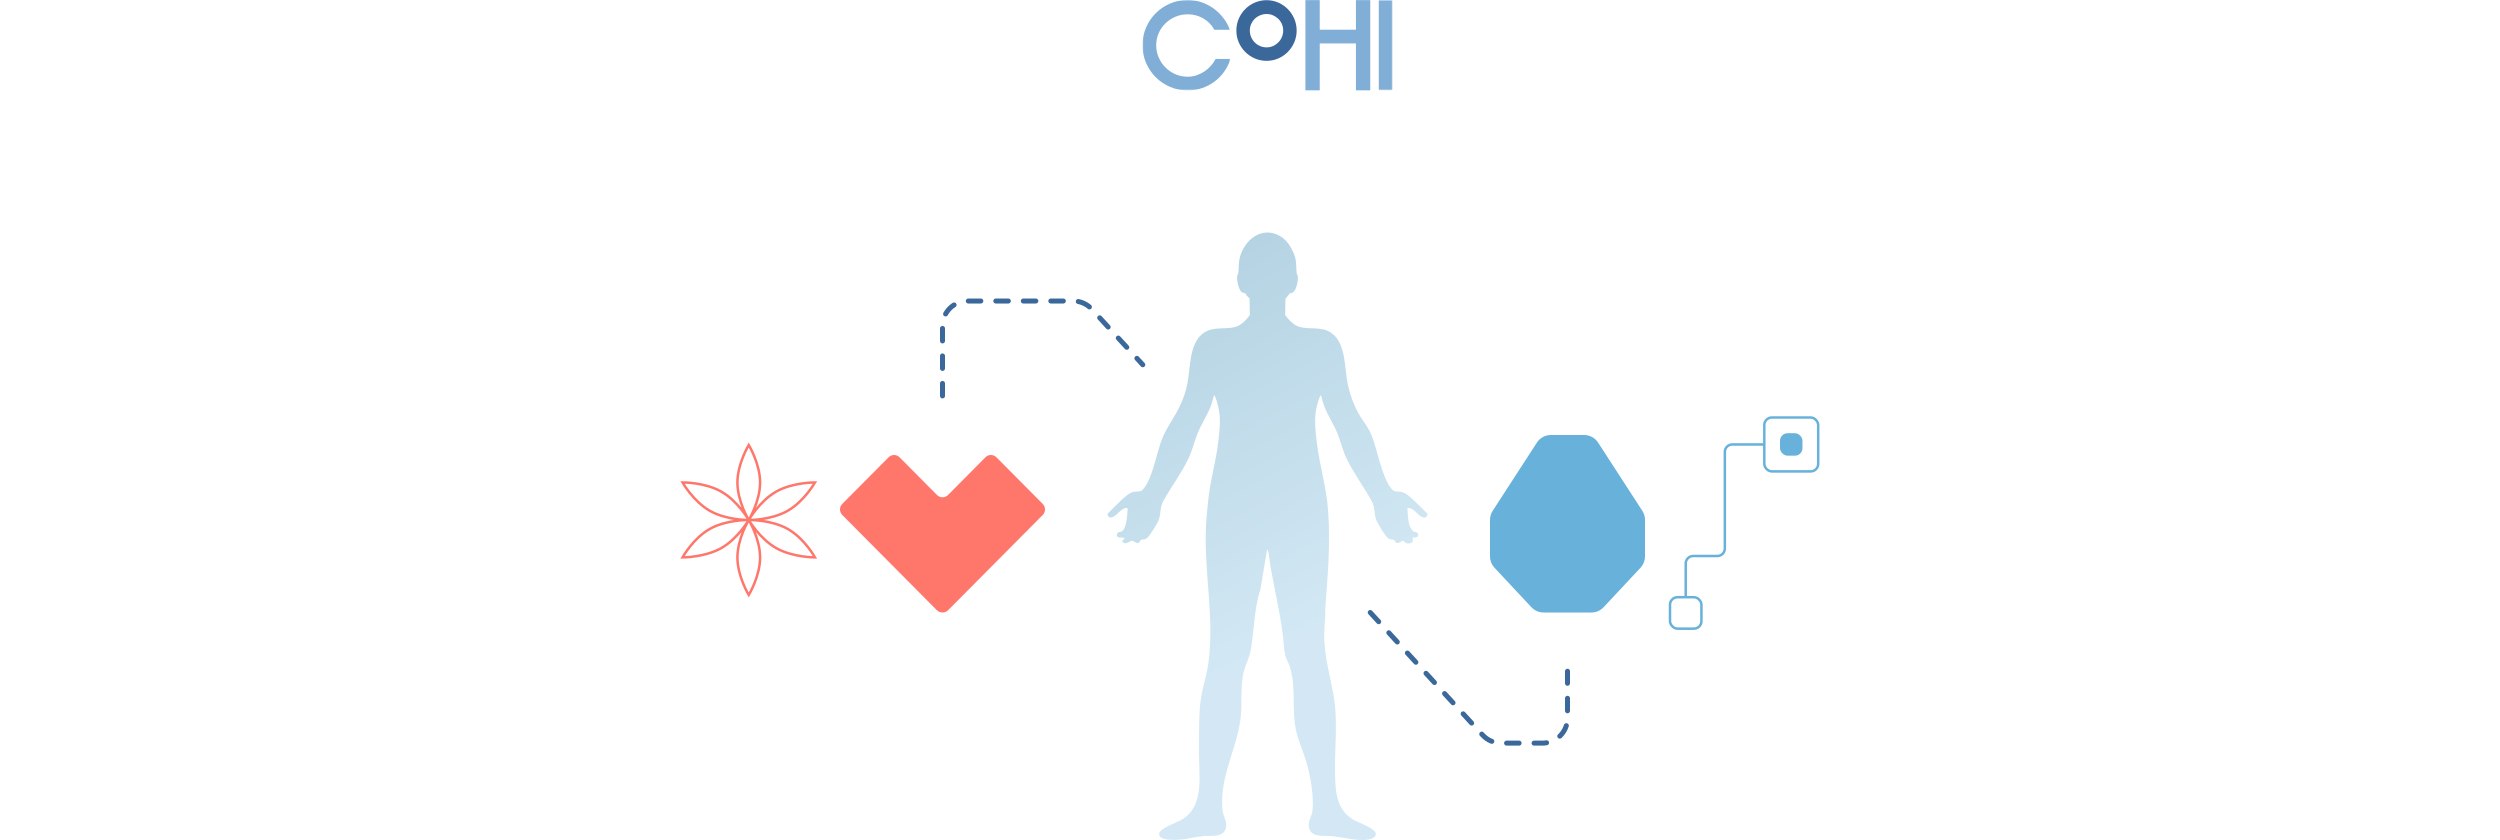 <?xml version="1.0" encoding="UTF-8"?>
<svg width="1000px" height="336px" viewBox="0 0 1000 336" version="1.1" xmlns="http://www.w3.org/2000/svg" xmlns:xlink="http://www.w3.org/1999/xlink">
    <title>Frame Copy</title>
    <defs>
        <path d="M0,0 L1000,0 L1000,336 L0,336 L0,0 Z" id="path-1"></path>
        <linearGradient x1="36.127%" y1="3.001%" x2="53.638%" y2="68.183%" id="linearGradient-2">
            <stop stop-color="#00689E" offset="0%"></stop>
            <stop stop-color="#68B1DA" offset="100%"></stop>
        </linearGradient>
        <polygon id="path-3" points="0 0 35.214 0 35.214 36.176 0 36.176"></polygon>
        <polygon id="path-5" points="0 36.177 100 36.177 100 0 0 0"></polygon>
    </defs>
    <g id="Frame-Copy" stroke="none" fill="none" xlink:href="#path-1">
        <path d="M417.094,201.568 L398.571,182.918 C397.355,181.694 395.395,181.694 394.18,182.918 L379.196,198.005 C377.98,199.229 376.02,199.229 374.804,198.005 L359.82,182.918 C358.613,181.694 356.645,181.694 355.429,182.918 L336.906,201.568 C335.698,202.792 335.698,204.766 336.906,205.989 L374.73,244.065 C375.954,245.263 377.906,245.33 379.179,244.148 L417.094,205.989 C418.302,204.766 418.302,202.792 417.094,201.568" id="Fill-1" fill="#FF766B" fill-rule="evenodd"></path>
        <path d="M627,174 L633.65,174 C635.908,174 638.017,175.142 639.237,177.037 L656.929,204.325 C657.626,205.4 658,206.65 658,207.924 L658,222.561 C658,224.24 657.361,225.854 656.215,227.087 L641.437,242.89 C640.175,244.239 638.415,245 636.564,245 L627,245 L617.436,245 C615.585,245 613.825,244.239 612.563,242.89 L597.785,227.087 C596.639,225.854 596,224.24 596,222.561 L596,207.924 C596,206.65 596.374,205.4 597.071,204.325 L614.763,177.037 C615.983,175.142 618.092,174 620.35,174 L627,174 Z" id="Fill-14" fill="#68B1DA" fill-rule="evenodd"></path>
        <g id="Fill-1" opacity="0.296" stroke-width="1" fill-rule="evenodd" transform="translate(443, 93)" fill="url(#linearGradient-2)">
            <path d="M36.589,204.555 C36.595,203.851 36.573,203.143 36.589,202.437 C36.713,196.738 36.559,190.863 37.574,185.159 C38.323,180.946 39.722,176.803 40.32,172.56 C42.892,154.31 38.554,136.038 39.396,117.66 C39.566,113.965 39.95,110.284 40.342,106.61 C41.165,98.886 43.359,91.689 44.283,83.943 C44.999,77.938 45.579,73.006 43.593,67.119 C43.375,66.472 43.113,65.441 42.598,65.058 C42.193,66.412 41.863,67.984 41.376,69.296 C39.932,73.186 37.457,76.703 35.946,80.552 C34.666,83.813 33.957,87.074 32.403,90.342 C29.547,96.35 25.485,101.675 22.299,107.473 C20.895,110.028 21.459,112.22 20.542,114.819 C20.018,116.301 16.975,121.404 15.755,122.283 C14.795,122.975 13.758,122.735 13.345,122.96 C13.234,123.02 12.895,123.807 12.688,123.969 C11.586,124.834 10.569,123.294 9.833,123.294 C9.263,123.294 7.551,124.703 6.585,124.17 C6.585,124.17 4.928,123.589 6.874,122.531 C6.874,122.531 6.37,121.815 5.42,121.997 C4.694,122.146 3.681,121.839 3.728,121.003 C3.811,119.524 5.015,119.987 5.789,119.504 C7.696,118.312 7.997,112.295 8.049,110.204 C5.235,109.905 3.923,113.603 1.478,114.004 C0.604,114.147 0.036,113.368 0,112.547 C1.71,110.852 3.357,109.063 5.133,107.436 C6.52,106.165 8.414,104.282 10.257,103.803 C11.978,103.356 13.052,104.098 14.363,102.573 C17.79,98.588 19.537,89.19 21.285,84.037 C23.376,77.871 27.12,73.886 29.578,68.036 C31.232,64.1 31.92,61.463 32.455,57.224 C33.229,51.098 33.446,41.839 40.344,39.168 C44.112,37.709 48.929,38.972 52.337,37.302 C54.184,36.397 55.771,34.631 56.941,33.001 L56.828,26.489 C56.718,26.131 55.897,25.493 55.618,25.189 C55.484,25.043 55.503,24.723 55.282,24.508 C54.734,23.976 53.987,24.432 53.234,23.361 C52.323,22.066 51.704,19.189 51.837,17.649 C51.874,17.211 52.272,16.639 52.343,16.117 C52.577,14.402 52.396,12.453 52.78,10.648 C54.397,3.035 61.856,-3.153 69.555,1.748 C72.239,3.456 74.577,7.618 75.22,10.648 C75.604,12.453 75.423,14.402 75.657,16.117 C75.733,16.676 76.157,17.27 76.173,17.785 C76.219,19.228 75.768,21.659 75.04,22.919 C74.92,23.127 74.223,24.029 74.09,24.096 C73.847,24.219 73.485,24.127 73.194,24.231 C72.599,24.443 71.774,25.995 71.173,26.489 L71.059,33.001 C72.229,34.631 73.816,36.397 75.663,37.302 C79.072,38.972 83.888,37.709 87.656,39.168 C94.535,41.832 94.791,51.103 95.545,57.224 C96.188,62.443 97.729,67.316 100.207,71.997 C101.848,75.099 104.045,77.353 105.496,80.811 C107.998,86.776 109.706,98.003 113.637,102.573 C114.948,104.098 116.022,103.356 117.743,103.803 C119.587,104.282 121.48,106.165 122.867,107.436 C124.643,109.063 126.29,110.852 128,112.547 C127.964,113.368 127.396,114.147 126.522,114.004 C124.077,113.603 122.765,109.905 119.951,110.204 C120.238,113.317 119.963,117.04 122.211,119.504 C122.986,119.988 124.187,119.523 124.272,121.003 C124.335,122.118 122.802,122.075 122.015,121.997 C122.115,122.819 122.445,123.759 121.415,124.17 C119.308,125.062 118.716,123.284 118.168,123.294 C117.432,123.308 116.414,124.834 115.312,123.969 C115.105,123.807 114.766,123.02 114.655,122.96 C114.242,122.735 113.205,122.975 112.245,122.283 C111.025,121.404 107.982,116.301 107.458,114.819 C106.541,112.22 107.105,110.028 105.701,107.473 C102.542,101.724 98.444,96.268 95.597,90.342 C94.032,87.085 93.333,83.809 92.054,80.552 C90.543,76.703 88.068,73.186 86.624,69.296 C86.137,67.984 85.807,66.412 85.402,65.058 C84.887,65.441 84.625,66.472 84.407,67.119 C82.411,73.036 82.994,77.907 83.717,83.943 C84.821,93.163 87.522,101.683 88.228,111.027 C89.258,124.656 88.073,137.126 87.096,150.655 C87.027,151.602 87.213,152.703 87.098,153.606 C87.018,154.24 87.036,154.725 86.991,154.979 C86.964,155.132 86.93,155.368 86.916,155.988 C86.864,158.23 86.567,160.962 86.712,163.375 C87.177,171.13 89.101,177.706 90.426,185.159 C92.329,195.856 90.7,206.773 91.029,217.553 C91.246,224.655 91.98,231.66 99.071,235.274 C100.973,236.244 106.704,238.208 107.294,240.301 C107.564,241.258 106.581,242.172 105.726,242.468 C101.292,244.003 93.922,241.763 89.25,241.412 C86.647,241.217 82.195,241.941 80.894,238.925 C79.588,235.9 81.78,233.823 82.031,231.004 C82.535,225.344 81.234,217.764 79.683,212.288 C78.385,207.704 76.263,203.394 75.314,198.702 C73.672,190.578 75.476,181.752 72.961,173.738 C72.583,172.532 71.783,171.244 71.412,170.099 C70.521,167.345 70.541,164.352 70.194,161.528 C69.027,152.027 66.83,142.898 65.173,133.47 C64.837,131.556 64.736,129.054 64.194,127.243 C64.113,126.972 64.297,126.923 63.813,126.973 L61.14,142.871 C58.537,150.865 58.731,159.545 57.193,167.56 C56.641,170.439 55.137,172.934 54.472,175.762 C53.313,180.693 53.677,186.002 53.494,191.017 C52.982,205.007 44.664,216.334 45.969,231.004 C46.222,233.848 48.634,236.316 46.921,239.296 C45.401,241.939 41.074,241.207 38.562,241.412 C35.335,241.676 31.869,242.686 28.605,242.88 C26.795,242.988 20.594,243.33 20.646,240.575 C20.687,238.446 27.346,236.095 29.054,235.213 C39.554,229.79 36.264,215.795 36.579,206.206"></path>
        </g>
        <g id="Group" stroke-width="1" fill-rule="evenodd" transform="translate(457, -0)">
            <g id="Group-10">
                <g id="Group-3">
                    <mask id="mask-4" fill="white">
                        <use xlink:href="#path-3"></use>
                    </mask>
                    <g id="Clip-2"></g>
                    <path d="M18.087,30.692 C19.274,30.692 20.429,30.508 21.551,30.139 C22.674,29.774 23.716,29.273 24.678,28.647 C25.64,28.022 26.506,27.276 27.276,26.41 C28.046,25.544 28.703,24.598 29.248,23.572 L35.214,23.572 C34.636,25.4 33.794,27.092 32.688,28.647 C31.582,30.203 30.283,31.534 28.791,32.64 C27.3,33.747 25.648,34.613 23.836,35.238 C22.024,35.864 20.108,36.176 18.087,36.176 C15.586,36.176 13.236,35.703 11.04,34.757 C8.843,33.811 6.926,32.52 5.291,30.884 C3.655,29.249 2.364,27.332 1.418,25.136 C0.472,22.939 -0.001,20.589 -0.001,18.088 C-0.001,15.586 0.472,13.237 1.418,11.04 C2.364,8.843 3.655,6.927 5.291,5.291 C6.926,3.655 8.843,2.364 11.04,1.418 C13.236,0.472 15.586,-0.001 18.087,-0.001 C19.98,-0.001 21.808,0.296 23.572,0.889 C25.336,1.483 26.947,2.308 28.406,3.367 C29.866,4.425 31.165,5.684 32.303,7.143 C33.442,8.602 34.332,10.198 34.973,11.93 L28.767,11.93 C27.709,10.006 26.234,8.49 24.341,7.384 C22.449,6.277 20.364,5.724 18.087,5.724 C16.355,5.724 14.728,6.045 13.204,6.686 C11.681,7.328 10.342,8.21 9.187,9.332 C8.033,10.455 7.127,11.762 6.469,13.253 C5.812,14.744 5.483,16.356 5.483,18.088 C5.483,19.82 5.812,21.447 6.469,22.971 C7.127,24.494 8.033,25.833 9.187,26.988 C10.342,28.142 11.681,29.048 13.204,29.706 C14.728,30.363 16.355,30.692 18.087,30.692" id="Fill-1" fill="#80AED6" mask="url(#mask-4)"></path>
                </g>
                <path d="M56.275,12.22 C56.275,13.142 56.098,14.02 55.746,14.834 C55.401,15.644 54.916,16.365 54.298,16.979 C53.685,17.592 52.975,18.081 52.174,18.434 C50.61,19.124 48.646,19.12 47.05,18.43 C46.228,18.073 45.507,17.588 44.905,16.979 C44.288,16.365 43.803,15.644 43.458,14.834 C43.105,14.02 42.929,13.142 42.929,12.22 C42.929,11.302 43.105,10.432 43.45,9.63 C43.803,8.829 44.288,8.123 44.889,7.534 C45.499,6.944 46.22,6.467 47.042,6.123 C47.852,5.778 48.734,5.605 49.664,5.605 C50.546,5.605 51.392,5.778 52.182,6.119 C52.983,6.463 53.701,6.94 54.314,7.534 C54.916,8.123 55.401,8.829 55.75,9.626 C56.098,10.432 56.275,11.302 56.275,12.22 M60.705,7.486 L60.701,7.482 C60.063,6.01 59.197,4.711 58.123,3.633 C57.033,2.534 55.754,1.661 54.314,1.031 C51.392,-0.244 47.884,-0.248 44.933,1.031 C43.482,1.661 42.187,2.534 41.105,3.629 C40.014,4.711 39.14,6.006 38.495,7.486 C37.866,8.961 37.545,10.552 37.545,12.22 C37.545,13.892 37.866,15.483 38.503,16.951 C39.136,18.402 40.006,19.693 41.097,20.783 C42.187,21.878 43.478,22.748 44.933,23.381 C46.401,24.015 47.996,24.335 49.664,24.335 C51.292,24.335 52.855,24.015 54.314,23.381 C55.75,22.752 57.029,21.878 58.123,20.779 C59.197,19.693 60.067,18.402 60.701,16.951 C61.338,15.483 61.659,13.892 61.659,12.22 C61.659,10.552 61.338,8.961 60.705,7.486" id="Fill-4" fill="#3B689A"></path>
                <polygon id="Fill-6" fill="#80AED6" points="91.1 0.048 91.1 36.129 85.375 36.129 85.375 17.367 70.895 17.367 70.895 36.129 65.17 36.129 65.17 0.048 70.895 0.048 70.895 11.883 85.375 11.883 85.375 0.048"></polygon>
                <mask id="mask-6" fill="white">
                    <use xlink:href="#path-5"></use>
                </mask>
                <g id="Clip-9"></g>
                <polygon id="Fill-8" fill="#80AED6" mask="url(#mask-6)" points="94.516 36.105 100 36.105 100 0.072 94.516 0.072"></polygon>
            </g>
        </g>
        <path d="M377,158.37 L377,130.406 C377,124.883 381.477,120.406 387,120.406 L429.323,120.406 C432.124,120.406 434.797,121.581 436.691,123.645 L457.114,145.9 L457.114,145.9 M548.1,245 C566.066,264.578 581.042,280.913 593.029,294.005 L593.03,294.005 C594.923,296.072 597.598,297.249 600.401,297.25 L617,297.25 C622.523,297.25 627,292.773 627,287.25 L627,268.5 L627,268.5" id="Shape" stroke="#3B689A" stroke-width="2" stroke-linecap="round" stroke-linejoin="round" stroke-dasharray="5,6"></path>
        <g id="Group-3" stroke-width="1" fill-rule="evenodd" transform="translate(273, 178)" stroke="#FF766B">
            <g id="Fill-8">
                <path d="M10.952,33.551 C4.278,37.277 0,44.963 0,44.963 C0,44.963 8.768,45.005 15.443,41.278 C22.117,37.552 26.5,29.986 26.5,29.986 C26.5,29.986 17.625,29.824 10.952,33.551 M26.5,29.986 C26.5,29.986 30.883,37.552 37.557,41.278 C44.232,45.005 53,44.963 53,44.963 C53,44.963 48.722,37.277 42.048,33.551 C35.375,29.824 26.5,29.986 26.5,29.986 M26.5,29.984 C26.5,29.984 21.964,37.463 21.964,44.993 C21.964,52.521 26.5,60 26.5,60 C26.5,60 31.036,52.521 31.036,44.993 C31.036,37.463 26.5,29.984 26.5,29.984 M10.977,26.344 C17.625,30.117 26.5,30.015 26.5,30.015 C26.5,30.015 22.17,22.42 15.522,18.648 C8.875,14.876 0,14.978 0,14.978 C0,14.978 4.33,22.572 10.977,26.344 M37.477,18.648 C30.83,22.42 26.5,30.016 26.5,30.016 C26.5,30.016 35.375,30.117 42.023,26.345 C48.67,22.573 53,14.978 53,14.978 C53,14.978 44.125,14.876 37.477,18.648 Z M31.036,15.007 C31.036,22.537 26.5,30.016 26.5,30.016 C26.5,30.016 21.964,22.537 21.964,15.007 C21.964,7.478 26.5,0 26.5,0 C26.5,0 31.036,7.478 31.036,15.007" id="Fill-1"></path>
            </g>
        </g>
        <g id="Group-4" stroke-width="1" fill-rule="evenodd" transform="translate(668, 167)">
            <rect id="Rectangle" fill="#68B1DA" x="44.006" y="6.29" width="8.981" height="8.985" rx="3"></rect>
            <path d="M37.72,10.782 L24.935,10.782 C23.278,10.782 21.935,12.125 21.935,13.782 L21.935,52.403 C21.935,54.06 20.591,55.403 18.935,55.403 L9.287,55.403 C7.63,55.403 6.287,56.746 6.287,58.403 L6.287,71.881 L6.287,71.881" id="Path-2" stroke="#68B1DA"></path>
            <rect id="Rectangle" stroke="#68B1DA" x="37.72" y="0" width="21.554" height="21.564" rx="3"></rect>
            <rect id="Rectangle" stroke="#68B1DA" x="0" y="71.881" width="12.573" height="12.579" rx="3"></rect>
        </g>
    </g>
</svg>